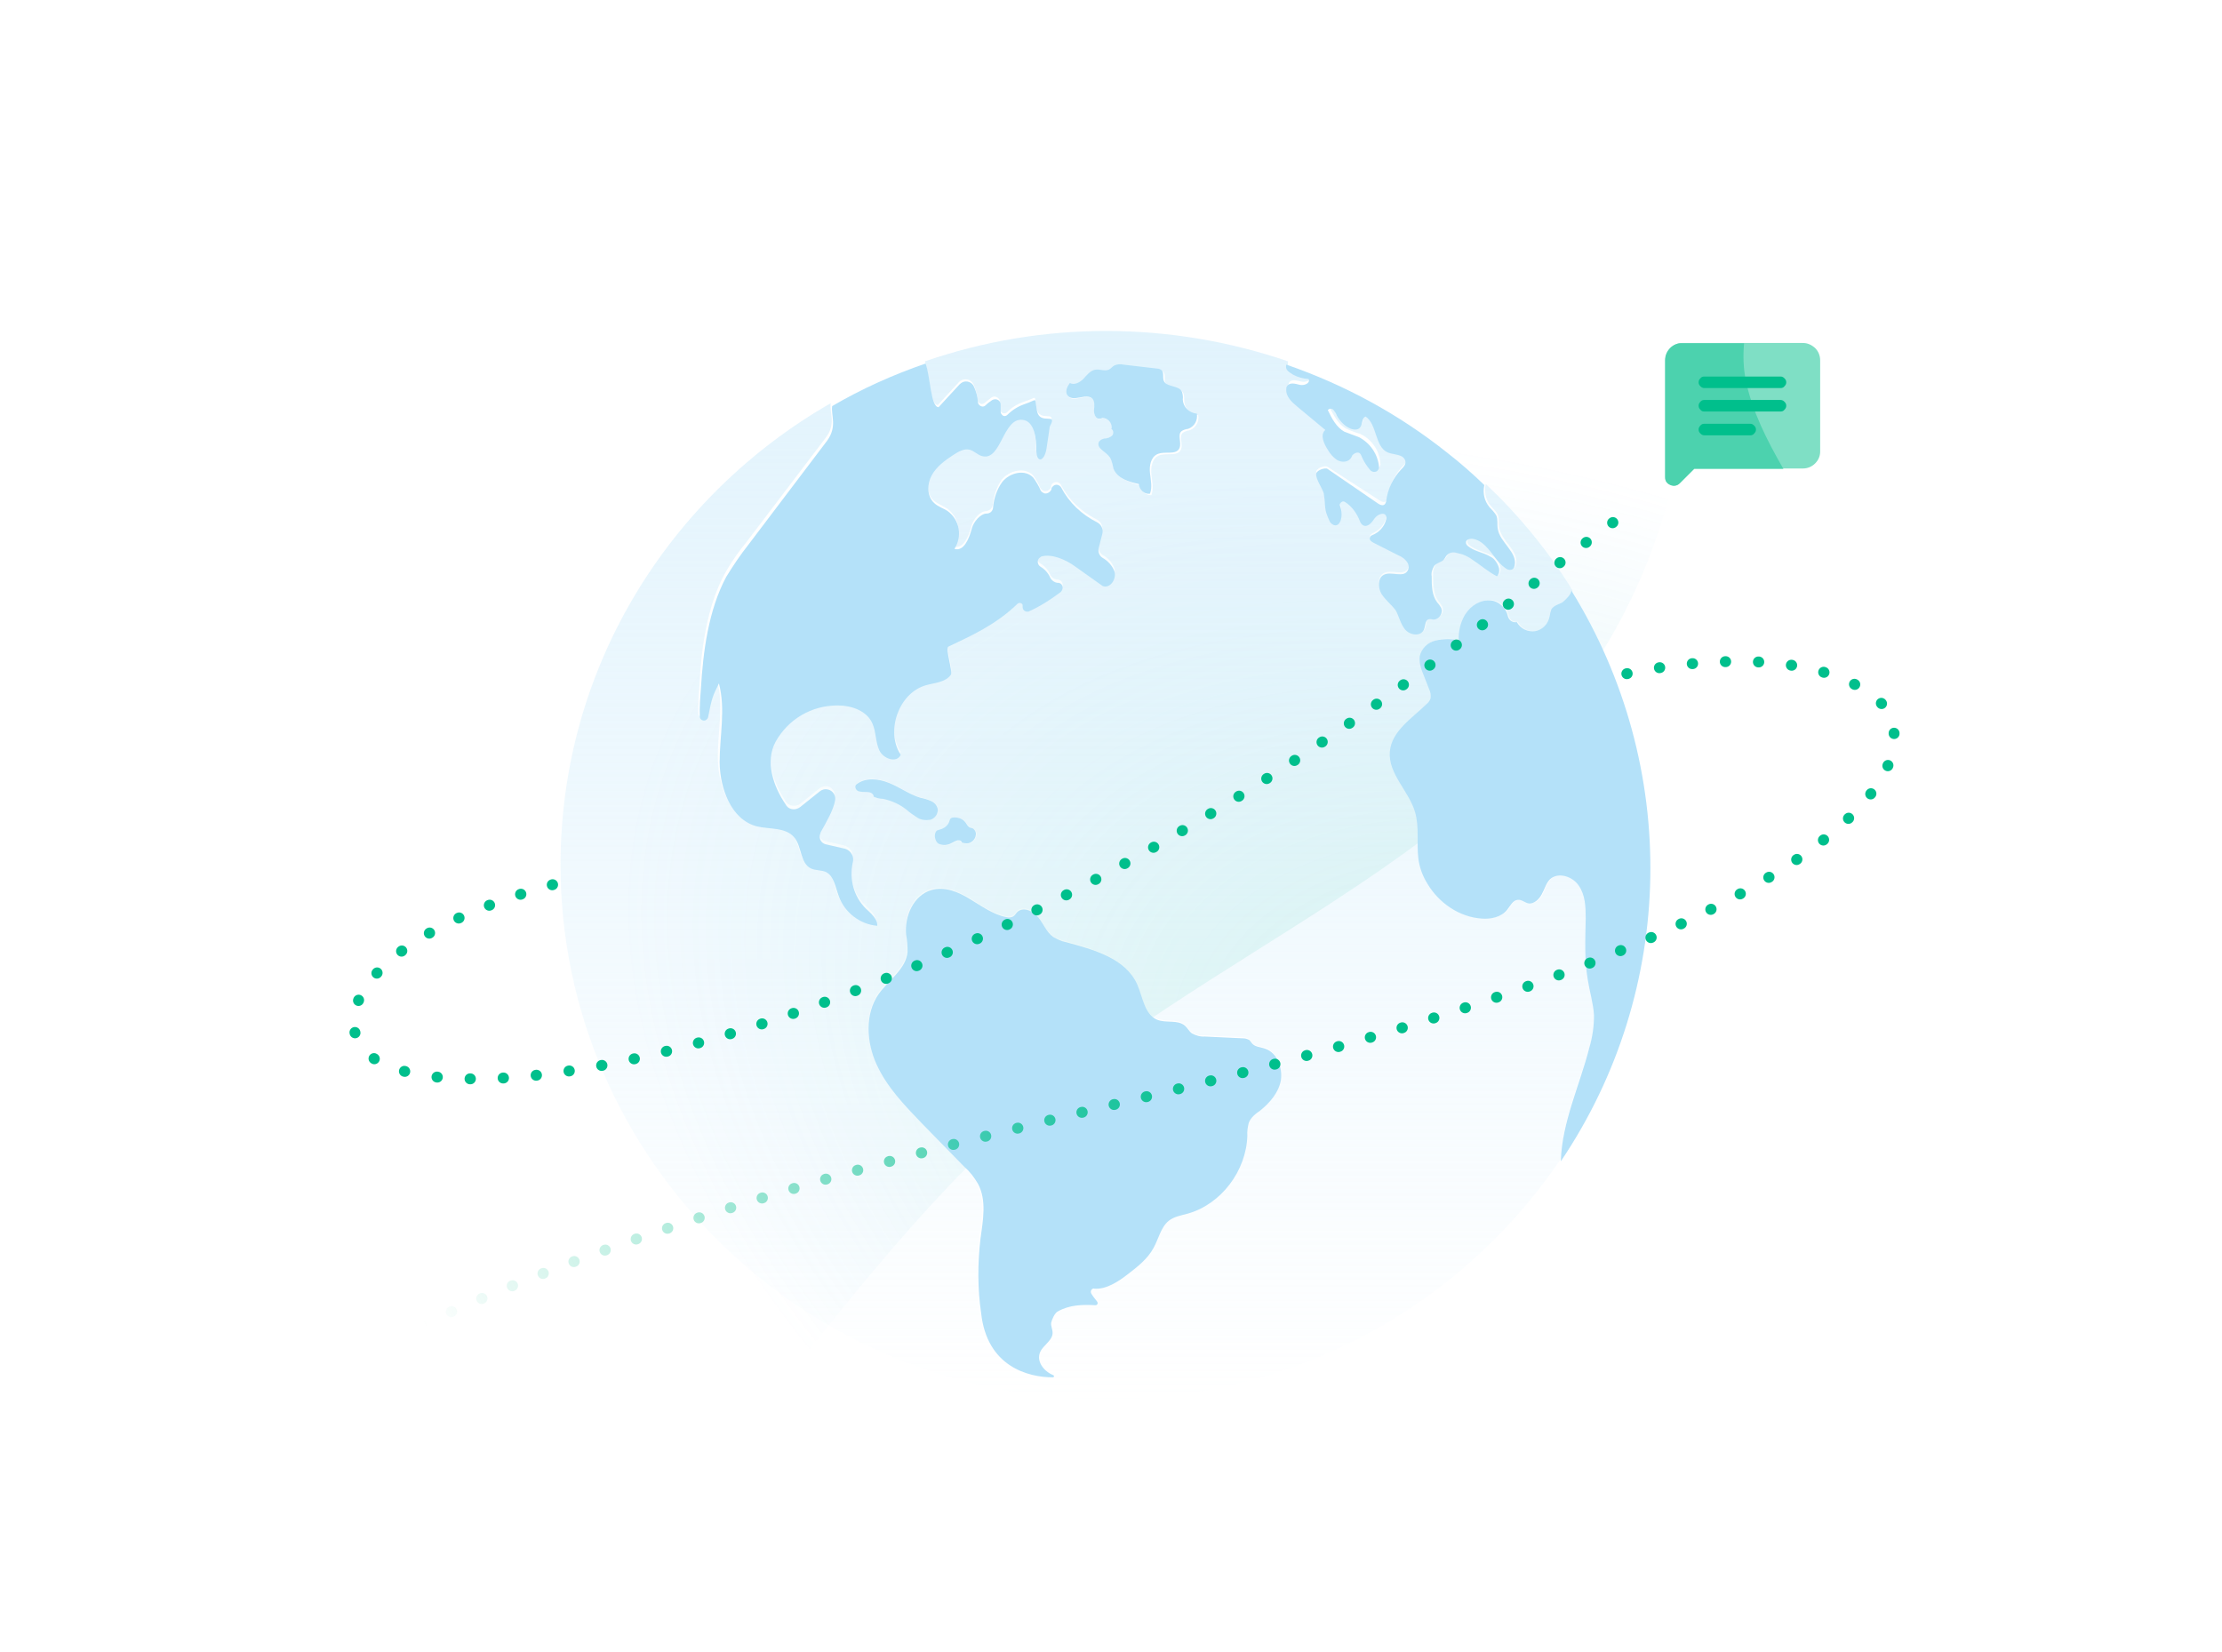 <?xml version="1.0" encoding="utf-8"?>
<!-- Generator: Adobe Illustrator 28.0.0, SVG Export Plug-In . SVG Version: 6.00 Build 0)  -->
<svg version="1.1" id="Layer_1" xmlns="http://www.w3.org/2000/svg" xmlns:xlink="http://www.w3.org/1999/xlink" x="0px" y="0px"
	 viewBox="0 0 616 458" style="enable-background:new 0 0 616 458;" xml:space="preserve">
<style type="text/css">
	.st0{clip-path:url(#SVGID_00000179605193879268486710000005263976412013461638_);}
	.st1{clip-path:url(#SVGID_00000117665290309185647140000011023444220067839678_);}
	.st2{fill-rule:evenodd;clip-rule:evenodd;fill:url(#SVGID_00000018915579340773638770000004755223051821645196_);}
	.st3{fill:url(#SVGID_00000036961979331392383940000004070544138700855442_);}
	.st4{fill:#B4E1F9;}
	.st5{fill:#7FDFC5;}
	.st6{fill:#4CD2AE;}
	.st7{fill:#00BF8C;}
	
		.st8{fill:none;stroke:url(#SVGID_00000054231696220497177180000001423863662675490199_);stroke-width:3.024;stroke-linecap:round;stroke-linejoin:round;stroke-dasharray:0.108,9.072;}
	.st9{fill:none;stroke:#00BF8C;stroke-width:3.024;stroke-linecap:round;stroke-linejoin:round;stroke-dasharray:0.108,9.072;}
</style>
<g>
	<g>
		<g>
			<defs>
				<rect id="SVGID_1_" x="65" y="49" width="486" height="360"/>
			</defs>
			<clipPath id="SVGID_00000074435843545712495810000014749224109964327302_">
				<use xlink:href="#SVGID_1_"  style="overflow:visible;"/>
			</clipPath>
			<g style="clip-path:url(#SVGID_00000074435843545712495810000014749224109964327302_);">
				<g>
					<g>
						<defs>
							<rect id="SVGID_00000178905072469783219310000007690720798348215689_" x="-25" y="65.2" width="604.8" height="342.7"/>
						</defs>
						<clipPath id="SVGID_00000020390734587871428280000011232513825886023828_">
							<use xlink:href="#SVGID_00000178905072469783219310000007690720798348215689_"  style="overflow:visible;"/>
						</clipPath>
						<g style="clip-path:url(#SVGID_00000020390734587871428280000011232513825886023828_);">
							
								<radialGradient id="SVGID_00000111182668356773750150000013360820173087990415_" cx="118.448" cy="15.859" r="1.8" gradientTransform="matrix(-150.08 -67.2 40.901 -91.346 17579.969 9733.269)" gradientUnits="userSpaceOnUse">
								<stop  offset="0" style="stop-color:#9A59C5;stop-opacity:0"/>
								<stop  offset="0.347" style="stop-color:#66D8BA;stop-opacity:0.2"/>
								<stop  offset="1" style="stop-color:#6AC3F4;stop-opacity:0"/>
							</radialGradient>
							
								<path style="fill-rule:evenodd;clip-rule:evenodd;fill:url(#SVGID_00000111182668356773750150000013360820173087990415_);" d="
								M157.6-151.2C90.7-162.9,42.8-165.1,0-168.6c-129.3-10.7-247.4,25.3-334.7,127.7c-194.4,228.1,213.2,674.6,461.4,515
								c69.6-44.7,104.5-125.8,169.8-175.6c71-54,151.3-75.9,170-177.3c13.3-71.8-34-147.3-82.9-198.1
								C332.7-129.8,252.7-147.1,157.6-151.2z"/>
							<g>
								
									<linearGradient id="SVGID_00000063632093124155627680000009543737279494785172_" gradientUnits="userSpaceOnUse" x1="298.536" y1="-105.591" x2="298.536" y2="190.839" gradientTransform="matrix(1 0 0 1 0 198)">
									<stop  offset="0" style="stop-color:#CDEBFB;stop-opacity:0.6"/>
									<stop  offset="1" style="stop-color:#CDEBFB;stop-opacity:0"/>
								</linearGradient>
								<path style="fill:url(#SVGID_00000063632093124155627680000009543737279494785172_);" d="M442.2,281.4
									c-0.2-3.2-1.2-6.4-1.7-9.7c-1-5.6-0.6-11.4-0.6-17.1c0-3.2-0.1-6.5-1.9-9.1c-1.8-2.6-5.7-3.9-8-1.8
									c-1.2,1.1-1.6,2.7-2.3,4.2c-0.7,1.4-2.1,2.8-3.6,2.5c-1.1-0.2-1.9-1.1-3-1c-1.4,0.1-2.2,1.7-3,2.8c-1.7,2-4.5,2.5-7,2.4
									c-6.2-0.4-11.9-4.2-15.1-9.7c-1.3-2.2-2.1-4.6-2.5-7c-0.5-4.2,0.3-8.7-0.9-12.8c-1.8-5.9-7.6-10.7-7-16.8
									c0.5-5.7,6.1-9.1,10.1-13.1c0.5-0.5,0.9-1,1.2-1.7c0.2-0.8,0-1.8-0.4-2.5c-0.6-1.5-1.2-3.1-1.8-4.6c-0.7-1.5-1-3.1-0.8-4.6
									c0.5-2.2,2.2-3.8,4.4-4.3c2.1-0.5,4.2-0.5,6.4-0.1c-0.1-2.4,0.5-4.8,1.7-7c0.2-0.4,0.5-0.7,0.8-1.1c1.8-2.2,4.8-3.5,7.4-2.7
									c1.9,0.6,3.2,2.2,3.7,4.1c0.2,1.2,1.3,1.9,2.5,1.7l0,0c1,1.9,3,2.9,5.1,2.5c2.1-0.4,3.6-2,4-4.1c0-0.7,0.2-1.4,0.5-2
									c0.5-1,1.9-1.2,2.9-1.8c0.9-0.5,2.9-2.5,2.6-3.4c-0.1-0.1-0.1-0.2-0.2-0.3c-6.6-10.7-14.7-20.5-23.8-29.1
									c-0.5,2.2,0,4.4,1.4,6.1c0.7,0.7,1.4,1.5,1.9,2.3c0.5,1.2,0.2,2.5,0.4,3.6c0.6,3.9,5.5,6.4,4.7,10.3
									c-0.2,0.7-0.5,1.4-1.5,1.2c-0.4-0.1-0.8-0.2-1.1-0.5c-0.9-0.8-1.7-1.6-2.5-2.5c-1.9-2.4-3.6-5-6.5-5.6
									c-0.8-0.2-2,0.2-1.9,1.1c0,0.3,0.2,0.6,0.4,0.8c1.8,1.6,4.2,1.9,6.3,3c0.5,0.2,0.8,0.5,1.2,0.9c1.2,1.3,1.9,3.2,0.7,4.6
									c-2.5-1.2-4.5-3.1-6.8-4.6c-0.8-0.5-1.8-1.1-2.8-1.5c-0.6-0.2-1.3-0.5-2-0.5c-1.2-0.2-2.3,0.5-2.8,1.5
									c-0.2,0.3-0.4,0.6-0.7,0.8c-0.8,0.5-1.7,0.7-2.3,1.4c-0.5,0.8-0.8,1.9-0.7,2.9c0,2.5,0.1,5.3,1.5,7.2c0.4,0.5,0.8,1,1.1,1.5
									c0.5,1.3-0.2,2.7-1.5,3.1c-0.2,0.1-0.5,0.2-0.8,0.2c-0.4-0.1-0.8-0.1-1.2-0.1c-1.1,0.3-0.9,2-1.4,3
									c-0.8,1.9-3.9,1.4-5.2-0.2c-1.3-1.6-1.8-3.8-2.9-5.5c-1.1-1.6-2.8-2.8-3.9-4.5s-1.1-4.3,0.6-5.3c2.1-1.1,5.3,0.8,6.6-1.1
									c0.4-0.6,0.4-1.5,0.1-2.1c-0.6-1.1-1.6-1.9-2.8-2.3l-6.7-3.4c-0.6-0.3-1.2-0.8-1-1.5c0.2-0.3,0.4-0.5,0.6-0.6
									c1.9-0.8,3.4-2.4,3.9-4.4c0.1-0.2,0.1-0.5,0-0.8c-0.4-1.4-2.4-0.6-3.2,0.5c-0.8,1.2-2,2.7-3.3,1.9c-0.4-0.2-0.6-0.6-0.8-1.1
									c-0.8-2.2-2.2-4-4.1-5.3c-0.5-0.3-1-0.2-1.3,0.2c-0.2,0.2-0.2,0.5-0.1,0.8c0.5,1.4,0.5,2.9,0.1,4.2
									c-0.3,0.7-0.8,1.4-1.8,1.1c-0.5-0.2-0.9-0.5-1.2-1.1c-1.7-3.6-0.9-3.6-1.6-7.6c-0.2-1.2-2.4-4.2-2.1-5.6
									c0.2-1,2.5-1.7,3.1-1.3l14.4,9.3c0.6,0.4,1.4,0.8,2,0.1c0.2-0.2,0.2-0.5,0.3-0.8c0.4-3.3,1.9-6.4,4.2-8.8
									c0.6-0.6,1.3-1.2,1.1-2.3c-0.2-0.5-0.5-1-0.9-1.2c-1.2-0.8-2.8-0.6-4.1-1.2c-3.6-1.7-2.7-7.7-6-9.9
									c-1.2,0.3-0.8,2.2-1.6,3.1c-0.6,0.8-1.9,0.5-2.7,0.2c-1.6-0.8-2.9-2-3.7-3.6c-0.2-0.5-0.5-1.1-0.9-1.5
									c-0.5-0.5-1.2-0.5-1.6,0c1.2,2.3,2.4,4.7,4.6,6c1.3,0.6,2.6,1.1,4,1.5c3.2,1.5,5.4,4.7,5.6,8.3c0.1,0.7-0.5,1.3-1.2,1.4
									c-0.4,0.1-0.8-0.2-1.1-0.5c-1-1.2-1.8-2.4-2.4-3.8c-0.2-0.5-0.5-1.2-1.3-1.1c-0.7,0.1-1.2,0.5-1.5,1.2
									c-0.8,1.8-2.8,1.8-4.1,0.8c-1-0.8-1.9-1.7-2.5-2.8c-1.1-1.7-2.1-4.2-0.7-5.5l-7.7-6.4c-1.5-1.2-3.2-2.9-3.1-4.9
									c0-0.2,0.1-0.5,0.2-0.8c0.6-1.2,2.2-0.7,3.5-0.4s3-0.5,2.5-1.6c-1.5-0.1-2.9-0.5-4.3-1.2c-1.3-0.8-2.3-1.3-1.9-2.8
									c-32.6-11.2-68.1-11.3-100.7,0c1.3,3.4,1.4,12.1,3.6,12.1l5.8-6.3c0.9-1,2.5-1.1,3.5-0.2c0.2,0.2,0.5,0.5,0.6,0.8
									c0.6,1.3,1,2.8,1.1,4.2c0,0.7,0.6,1.2,1.2,1.2c0.3,0,0.5-0.1,0.8-0.3c0.6-0.5,1.2-1,1.9-1.5s1.6-0.2,2.1,0.5
									c0.2,0.2,0.2,0.5,0.2,0.8v1.9c0,0.6,0.5,1.2,1.2,1.2c0.3,0,0.6-0.1,0.8-0.3c1.2-1.3,2.9-2.3,4.6-2.9c4-1.2,2.8-2.3,3.6,1.9
									c0.8,4,5.7,0.2,3.6,4.1c-0.2,0.4,0,0-1,6.4c-0.5,3.5-2.7,4-2.8,0.5c-0.1-3.5-0.5-8.3-3.9-8.6c-5.3-0.5-5.8,11.4-11,10.1
									c-1.3-0.3-2.2-1.5-3.6-1.8c-1.6-0.4-3.2,0.5-4.6,1.5c-2.2,1.5-4.6,3.2-5.9,5.6c-1.3,2.4-1.4,5.8,0.6,7.6
									c1.1,1,2.5,1.5,3.8,2.3c3.3,2.5,4.1,7,1.9,10.5c2.6,0.8,4.1-2.9,4.8-5.6c0.5-2,2.5-4.2,4.1-4.2c0.9-0.1,1.6-0.7,1.8-1.6
									c0.2-2.5,1.1-5,2.5-7.1c2.1-2.6,6.4-3.6,8.7-1.2c0.8,1.1,1.5,2.2,2,3.5c0.5,0.8,1.5,1.1,2.2,0.6c0.4-0.2,0.7-0.5,0.8-1
									c0-0.1,0-0.1,0-0.2c0.2-0.8,1.1-1.2,1.9-1c0.4,0.2,0.7,0.4,0.8,0.7c2.2,4.2,5.7,7.5,9.9,9.6c1.2,0.6,1.9,1.9,1.5,3.2
									l-0.9,3.9c-0.3,1.1,0.2,2.2,1.1,2.8c1.5,0.8,2.6,2,3.2,3.6c0.7,2.2-1.2,5.1-3.2,4.2c-2.5-1.8-5.1-3.6-7.6-5.4
									c-2.7-1.9-6.6-3.6-9.4-2.8c-0.8,0.2-1.2,1.2-1,1.9c0.1,0.3,0.4,0.6,0.7,0.8c1.2,0.7,2.2,1.8,2.7,3c0.3,0.8,1.1,1.4,2,1.5
									h0.2c0.8,0.1,1.4,0.8,1.3,1.7c-0.1,0.4-0.2,0.8-0.5,1c-2.7,2.1-5.6,3.8-8.7,5.3c-0.7,0.3-1.5,0-1.8-0.7
									c-0.1-0.2-0.1-0.4-0.1-0.5c0-0.1,0-0.2,0-0.2c0.1-0.5-0.2-0.8-0.7-1c-0.2-0.1-0.5,0-0.7,0.2c-6,5.9-12.9,8.9-19.2,11.9
									c-0.9,0.5,1.3,7,0.7,7.8c-1.5,2.2-4.4,2.2-6.9,2.9c-7.6,2.2-11.4,12.7-7,19.3c-1.1,2.3-4.8,1-5.9-1.2
									c-1.1-2.3-0.8-5.1-1.9-7.4c-1.6-3.6-5.9-5.1-9.7-5.1c-7.1,0-13.7,3.9-17.2,10.1c-2.9,5.4-0.7,12.3,2.9,17.5
									c0.8,1.2,2.5,1.5,3.7,0.7c0.1,0,0.1-0.1,0.2-0.1l5.5-4.4c1.2-0.8,2.8-0.7,3.6,0.5c0.5,0.6,0.6,1.4,0.5,2.1
									c-0.5,2.7-2.4,6-4,8.8c-0.6,1.1-0.2,2.5,0.8,3.1c0.2,0.1,0.4,0.2,0.6,0.2l5.2,1.2c1.7,0.4,2.7,2.1,2.3,3.8c0,0,0,0,0,0.1
									c-1.2,4.6,0.2,9.4,3.6,12.7c1.4,1.3,3.3,2.9,2.8,4.8c-4.9-0.4-9.1-3.6-10.7-8.3c-0.8-2.4-1.2-5.5-3.5-6.6
									c-1.3-0.6-2.9-0.4-4.2-1c-2.9-1.5-2.5-6-4.6-8.6c-2.4-2.9-6.9-2.2-10.5-3.1c-7-1.9-10-10.4-10.2-17.7
									c-0.1-7.3,1.7-14.9-0.2-21.9c-1.7,3.5-2,4.2-3,9.4c-0.1,0.6-0.7,1-1.3,0.9c-0.5-0.1-0.9-0.5-0.9-1.1
									c-0.1-2.5,0.1-5.1,0.3-7.6c0.5-10.4,2.1-22,7-31.1c1.8-3.2,3.9-6.2,6.2-9l21.8-28.7c3-3.9,1-7,1.4-9.6
									c-44.8,25.7-74.9,73.4-74.9,128c0,81.8,67.7,148.2,151.1,148.2c4.9,0,9.9-0.2,14.8-0.7c45.2-4.2,86.1-28.4,111.5-66.1
									c0.3-10.8,5.3-21.2,8.1-31.7C441.7,287.4,442.2,284.4,442.2,281.4 M308.8,130.1c-0.2-0.9-0.5-1.9-0.8-2.8
									c-0.6-1.2-1.9-1.9-2.9-2.9c-0.3-0.3-0.5-0.8-0.5-1.2c0-0.8,0.8-1.3,1.6-1.5c0.8-0.1,1.5-0.4,2.2-0.8
									c0.5-0.5,0.4-1.6-0.2-1.8c0.3-1.4-0.5-2.8-1.9-3c-0.2-0.1-0.4-0.1-0.6-0.1c-0.4,0.1-0.7,0.2-1.1,0.2c-1-0.2-1.3-1.5-1.2-2.5
									c0.1-1,0.3-2.2-0.4-3c-1.6-1.9-5.6,1.2-6.8-0.9c-0.6-1,0.1-2.2,0.8-3.2c1.2,0.7,2.8-0.2,3.8-1.2c1-1,1.9-2.3,3.3-2.5
									c1.2-0.2,2.6,0.5,3.7,0c0.6-0.3,1-0.9,1.6-1.2c0.8-0.3,1.6-0.4,2.4-0.2l9.4,1.1c0.5,0,0.9,0.2,1.3,0.5
									c0.7,0.7,0.2,1.9,0.5,2.8c0.7,2,4.3,1.2,5.1,3.2c0.2,0.7,0.2,1.4,0.2,2.1c0.1,2.1,1.8,3.8,3.9,3.9c0.3,1.8-0.7,3.6-2.4,4.2
									c-0.7,0.1-1.3,0.3-1.9,0.7c-1.2,1.1,0.2,3.2-0.5,4.6c-0.9,2.2-4.3,0.8-6.3,1.8c-1.7,0.8-2.1,3.2-1.9,5.1
									c0.2,1.9,0.7,3.9,0,5.8c-1.6,0.1-3-1.2-3.1-2.7C313.1,133.7,309.9,132.8,308.8,130.1 M263.4,227.8c0.1-0.2,0.2-0.5,0.3-0.7
									c0.2-0.2,0.4-0.3,0.6-0.3c1.4-0.2,2.8,0.3,3.6,1.4c0.4,0.5,0.7,1.2,1.3,1.4c0.2,0.1,0.5,0.1,0.7,0.2c0.6,0.4,1,1.2,0.8,1.9
									c-0.2,1.1-1,1.9-2,2.2c-0.9,0.2-1.9-0.1-2.6-0.8c-0.2,0-0.3,0-0.5,0c-0.5,0.2-1,0.4-1.5,0.7c-1.2,0.7-2.6,0.8-3.8,0.2
									c-1.2-0.7-1.5-2.6-0.3-3.4c0.5-0.2,1-0.5,1.5-0.5C262.3,229.5,263,228.7,263.4,227.8 M242.4,221c-0.2-0.1-0.2-0.2-0.2-0.3
									v-0.1l0,0c-0.2-0.8-1.1-1.1-1.9-1.1c-0.8,0.1-1.5,0.1-2.3-0.2c-0.7-0.3-1.2-1.4-0.6-1.9c2.5-2,6.2-1.6,9.1-0.4
									c2.9,1.2,5.6,3.2,8.7,4.1c1,0.2,2,0.5,2.9,0.9c1,0.5,1.7,1.3,1.9,2.4c0,1.3-0.8,2.5-2.1,2.8c-1.2,0.3-2.5,0.1-3.6-0.6
									c-1.1-0.7-2.1-1.4-3-2.2c-1.9-1.5-4.1-2.6-6.5-3C244,221.4,243.1,221.3,242.4,221 M319.6,345.8c-1.6,2.9-4.3,5.1-7,7.2
									c-2.8,2.2-6.2,4.4-9.5,4.1c-0.5-0.1-0.8,0.3-0.9,0.8c0,0.2,0,0.4,0.1,0.5c0.5,0.8,1,1.5,1.6,2.2c0.2,0.2,0.2,0.7-0.1,0.9
									c-0.1,0.1-0.2,0.2-0.4,0.2c-3.6-0.2-7.2-0.1-10.4,1.7c-0.8,0.5-1.7,2.2-1.9,3.2c-0.2,0.9,0.4,1.8,0.4,2.7
									c0.1,2.2-2.5,3.4-3.4,5.3c-1.2,2.5,0.9,5.3,3.6,6.5c0.2,0.1,0.2,0.2,0.2,0.4c-0.1,0.1-0.2,0.2-0.3,0.2
									c-6.9-0.1-18.2-3-19.9-17.8c-0.9-6.8-1-13.8-0.2-20.5c0.6-5.2,1.8-10.7-0.7-15.4c-1-1.7-2.2-3.2-3.7-4.6l-11.9-12.5
									c-4.7-4.9-9.5-9.9-12.3-16.1c-2.8-6.2-3.2-14,0.6-19.5c2.7-3.9,7.5-6.9,8-11.7c0-1.5-0.2-3.2-0.4-4.7
									c-0.5-5.2,2.1-11,7-12.4c3.6-1,7.5,0.6,10.7,2.5c3.2,2,6.4,4.3,10.1,5c0.6,0.2,1.3,0.1,1.9-0.2c0.4-0.3,0.7-0.7,1-1.1
									c1.6-1.7,4.5-0.5,5.9,1.3c1.5,1.8,2.3,4.2,4.2,5.5c1,0.7,2.2,1.2,3.4,1.4c7.6,2.2,16.6,4.5,19.9,11.8
									c1.5,3.5,1.9,8.1,5.4,9.7c2.5,1.1,5.7-0.1,7.8,1.7c0.7,0.6,1.2,1.5,1.9,2.1c1.1,0.7,2.4,1,3.6,0.9l10.7,0.5
									c0.6,0,1.2,0.2,1.7,0.5c0.2,0.3,0.5,0.6,0.7,0.9c0.8,1.1,2.4,1.1,3.7,1.5c3.2,1.1,4.9,5.2,4.2,8.6c-0.6,3.4-3,6.3-5.7,8.4
									c-1.2,1-2.6,1.9-3.2,3.4c-0.4,1.2-0.5,2.3-0.4,3.6c-0.2,9.8-7.3,19-16.5,21.6c-1.9,0.5-3.8,0.8-5.3,2
									C321.6,340.2,321,343.3,319.6,345.8"/>
								<path class="st4" d="M432.7,322c32.1-47.6,33.1-109.5,2.9-158.3c0.2,0.9-1.8,2.9-2.6,3.4c-1,0.5-2.2,0.8-2.9,1.8
									c-0.2,0.6-0.4,1.3-0.5,2c-0.4,2.1-1.9,3.7-4,4.1c-2.1,0.3-4.1-0.7-5.1-2.5l0,0c-1.2,0.2-2.2-0.5-2.5-1.7
									c-0.4-1.9-1.9-3.5-3.7-4.1c-2.7-0.8-5.6,0.5-7.4,2.7c-0.2,0.3-0.5,0.7-0.8,1.1c-1.2,2.1-1.8,4.5-1.7,7
									c-2.1-0.4-4.2-0.4-6.4,0.1c-2.2,0.5-3.9,2.2-4.4,4.3c-0.2,1.6,0.2,3.2,0.8,4.6c0.6,1.5,1.2,3.1,1.8,4.6
									c0.4,0.8,0.5,1.7,0.4,2.5c-0.2,0.7-0.6,1.2-1.2,1.7c-4,3.9-9.6,7.4-10.1,13.1c-0.5,6.2,5.3,10.9,7,16.8
									c1.2,4.1,0.4,8.6,0.9,12.8c0.3,2.5,1.2,4.9,2.5,7c3.2,5.4,8.9,9.3,15.1,9.7c2.5,0.2,5.4-0.4,7-2.4c0.9-1.1,1.6-2.7,3-2.8
									c1.1-0.1,1.9,0.8,3,1c1.5,0.2,2.9-1.2,3.6-2.5c0.8-1.4,1.2-3.1,2.3-4.2c2.3-2.1,6.3-0.8,8,1.8c1.8,2.6,1.9,5.9,1.9,9.1
									c-0.1,5.7-0.4,11.4,0.6,17.1c0.5,3.2,1.5,6.4,1.7,9.7c0,3-0.4,6-1.3,9C438,300.8,433,311.1,432.7,322"/>
								<path class="st4" d="M389.5,174.5c1.3,1.6,4.2,2.1,5.2,0.2c0.5-1.1,0.3-2.7,1.4-3c0.5-0.1,0.8,0,1.2,0.1
									c1.4,0,2.4-1.2,2.4-2.5c0-0.2-0.1-0.5-0.2-0.8c-0.3-0.5-0.7-1.1-1.1-1.5c-1.5-2-1.5-4.7-1.5-7.2c-0.2-1,0.2-2.1,0.7-2.9
									c0.6-0.7,1.5-0.9,2.3-1.4c0.3-0.2,0.5-0.5,0.7-0.8c0.5-1.1,1.6-1.7,2.8-1.5c0.7,0.2,1.3,0.3,2,0.5c1,0.4,1.9,0.8,2.8,1.5
									c2.3,1.5,4.3,3.3,6.8,4.6c1.2-1.3,0.5-3.2-0.7-4.6c-0.3-0.4-0.8-0.7-1.2-0.9c-2-1.2-4.5-1.4-6.3-3c-0.2-0.2-0.4-0.5-0.4-0.8
									c-0.1-0.9,1.1-1.2,1.9-1.1c2.9,0.5,4.6,3.2,6.5,5.6c0.7,0.9,1.5,1.8,2.5,2.5c0.3,0.2,0.7,0.5,1.1,0.5c1,0.1,1.4-0.5,1.5-1.2
									c0.8-3.8-4.2-6.4-4.7-10.3c-0.2-1.2,0.1-2.5-0.4-3.6c-0.5-0.8-1.2-1.6-1.9-2.3c-1.4-1.7-1.9-3.9-1.4-6.1
									c-3.2-3.1-6.6-6.1-10.2-8.9c-13.4-10.7-28.5-18.9-44.7-24.5c-0.4,1.5,0.7,2,1.9,2.8c1.3,0.7,2.8,1.1,4.3,1.2
									c0.5,1.2-1.3,1.9-2.5,1.6s-2.8-0.8-3.5,0.4c-0.2,0.2-0.2,0.5-0.2,0.8c-0.2,2,1.5,3.6,3.1,4.9l7.7,6.4
									c-1.5,1.4-0.4,3.8,0.7,5.5c0.6,1.1,1.5,2.1,2.5,2.8c1.3,0.8,3.3,0.8,4.1-0.8c0.2-0.6,0.8-1.1,1.5-1.2
									c0.8-0.1,1.1,0.5,1.3,1.1c0.6,1.4,1.4,2.6,2.4,3.8c0.5,0.5,1.3,0.6,1.9,0.2c0.3-0.3,0.5-0.7,0.5-1.1
									c-0.3-3.6-2.5-6.7-5.6-8.3c-1.4-0.5-2.7-1-4-1.5c-2.2-1.2-3.5-3.7-4.6-6c0.5-0.5,1.2-0.5,1.6,0c0.4,0.5,0.7,0.9,0.9,1.5
									c0.8,1.5,2.1,2.9,3.7,3.6c0.9,0.4,2.1,0.5,2.7-0.2c0.8-0.9,0.5-2.8,1.6-3.1c3.2,2.2,2.5,8.2,6,9.9c1.3,0.6,2.9,0.5,4.1,1.2
									c0.5,0.3,0.8,0.8,0.9,1.2c0.2,1-0.5,1.7-1.1,2.3c-2.3,2.4-3.8,5.5-4.2,8.8c0,0.3-0.2,0.5-0.3,0.8c-0.5,0.7-1.4,0.3-2-0.1
									L368,130c-0.5-0.4-2.9,0.3-3.1,1.3c-0.3,1.4,1.9,4.4,2.1,5.6c0.6,4-0.1,3.9,1.6,7.6c0.2,0.5,0.6,0.8,1.2,1.1
									c0.9,0.3,1.5-0.4,1.8-1.1c0.5-1.4,0.4-2.9-0.1-4.2c-0.2-0.5,0.1-1,0.6-1.2c0.2-0.1,0.5-0.1,0.8,0.1c1.9,1.2,3.3,3.2,4.1,5.3
									c0.2,0.5,0.4,0.8,0.8,1.1c1.3,0.8,2.5-0.7,3.3-1.9c0.8-1.1,2.8-1.9,3.2-0.5c0.1,0.2,0.1,0.5,0,0.8c-0.5,2-1.9,3.6-3.9,4.4
									c-0.3,0.1-0.5,0.3-0.6,0.6c-0.3,0.7,0.4,1.2,1,1.5l6.7,3.4c1.2,0.5,2.2,1.2,2.8,2.3c0.3,0.7,0.3,1.5-0.1,2.1
									c-1.2,2-4.6,0-6.6,1.1c-1.7,0.9-1.6,3.6-0.6,5.3c1.1,1.7,2.7,2.9,3.9,4.5C387.8,170.7,388.2,172.9,389.5,174.5"/>
								<path class="st4" d="M350.8,290.8c-1.3-0.5-2.9-0.5-3.7-1.5c-0.2-0.3-0.5-0.6-0.7-0.9c-0.5-0.3-1.1-0.5-1.7-0.5l-10.7-0.5
									c-1.3,0.1-2.5-0.3-3.6-0.9c-0.8-0.6-1.2-1.5-1.9-2.1c-2.1-1.8-5.3-0.6-7.8-1.7c-3.4-1.5-3.9-6.2-5.4-9.7
									c-3.3-7.4-12.2-9.7-19.9-11.8c-1.2-0.2-2.3-0.8-3.4-1.4c-1.9-1.3-2.7-3.7-4.2-5.5c-1.5-1.8-4.3-3-5.9-1.3
									c-0.3,0.4-0.6,0.8-1,1.1c-0.6,0.3-1.2,0.4-1.9,0.2c-3.7-0.7-6.9-3.1-10.1-5c-3.2-2-7.1-3.6-10.7-2.5
									c-4.9,1.4-7.5,7.2-7,12.4c0.3,1.5,0.4,3.2,0.4,4.7c-0.4,4.8-5.2,7.8-8,11.7c-3.9,5.6-3.4,13.4-0.6,19.5
									c2.8,6.2,7.6,11.2,12.3,16.1l12.1,12.4c1.5,1.3,2.7,2.9,3.7,4.6c2.5,4.6,1.4,10.2,0.7,15.4c-0.8,6.8-0.8,13.8,0.2,20.5
									c1.6,14.8,13,17.8,19.9,17.8c0.2,0,0.3-0.2,0.3-0.3c0-0.2-0.1-0.2-0.2-0.3c-2.7-1.1-4.8-3.9-3.6-6.5
									c0.9-1.9,3.5-3.2,3.4-5.3c0-0.9-0.5-1.8-0.4-2.7c0.2-0.9,1-2.8,1.9-3.2c3.2-1.8,6.7-1.9,10.4-1.7c0.4,0,0.6-0.3,0.6-0.6
									c0-0.2-0.1-0.3-0.2-0.5c-0.6-0.7-1.2-1.5-1.6-2.2c-0.2-0.4-0.1-0.9,0.3-1.2c0.2-0.1,0.3-0.2,0.5-0.1
									c3.3,0.3,6.7-1.9,9.5-4.1c2.6-2,5.4-4.2,7-7.2c1.4-2.5,2-5.7,4.2-7.5c1.5-1.2,3.5-1.5,5.3-2c9.2-2.6,16.2-11.8,16.5-21.6
									c-0.1-1.2,0.1-2.4,0.4-3.6c0.6-1.5,1.9-2.5,3.2-3.4c2.7-2.2,5.1-5,5.7-8.4C355.6,295.9,354,291.9,350.8,290.8"/>
								<path class="st4" d="M302.9,110.6c0.6,0.8,0.5,1.9,0.4,3c-0.1,1,0.3,2.3,1.2,2.5c0.4,0,0.7,0,1.1-0.2c1.4,0,2.5,1.1,2.6,2.5
									c0,0.2,0,0.4-0.1,0.6c0.6,0.2,0.7,1.3,0.2,1.8c-0.6,0.5-1.4,0.8-2.2,0.8c-0.8,0.2-1.6,0.7-1.6,1.5c0,0.5,0.2,0.9,0.5,1.2
									c0.9,1,2.2,1.6,2.9,2.9c0.4,0.9,0.6,1.9,0.8,2.8c1.1,2.7,4.2,3.6,7,4.2c0.2,1.6,1.5,2.9,3.1,2.7c0.7-1.8,0.2-3.9,0-5.8
									c-0.2-1.9,0.2-4.2,1.9-5.1c2.1-1.1,5.4,0.4,6.3-1.8c0.6-1.5-0.6-3.6,0.5-4.6c0.5-0.4,1.2-0.6,1.9-0.7
									c1.7-0.6,2.7-2.3,2.4-4.2c-2.1-0.2-3.8-1.8-3.9-3.9c0.1-0.7,0-1.4-0.2-2.1c-0.8-2-4.4-1.2-5.1-3.2c-0.3-0.9,0.1-2.1-0.5-2.8
									c-0.4-0.3-0.8-0.5-1.3-0.5l-9.4-1.1c-0.8-0.2-1.6-0.1-2.4,0.2c-0.6,0.3-1,0.9-1.6,1.2c-1.2,0.5-2.5-0.2-3.7,0
									c-1.4,0.2-2.4,1.5-3.3,2.5c-1,1-2.5,1.9-3.8,1.2c-0.7,0.9-1.3,2.2-0.8,3.2C297.3,111.9,301.2,108.7,302.9,110.6"/>
								<path class="st4" d="M240,251.9c-3.3-3.3-4.6-8.1-3.6-12.7c0.5-1.7-0.5-3.4-2.2-3.9c0,0,0,0-0.1,0l-5.2-1.2
									c-1.2-0.3-1.9-1.5-1.6-2.7c0.1-0.2,0.2-0.4,0.2-0.6c1.6-2.9,3.5-6.1,4-8.8c0.3-1.4-0.6-2.8-2-3.1c-0.8-0.2-1.5,0-2.2,0.5
									l-5.5,4.4c-1.2,0.9-2.9,0.8-3.8-0.4c0-0.1-0.1-0.1-0.1-0.2c-3.6-5.2-5.8-12.1-2.9-17.5c3.5-6.3,10-10.1,17.2-10.1
									c3.9,0,8.2,1.5,9.7,5.1c1,2.3,0.8,5.1,1.9,7.4s4.8,3.6,5.9,1.2c-4.3-6.6-0.5-17.2,7-19.3c2.5-0.7,5.4-0.8,6.9-2.9
									c0.6-0.8-1.6-7.3-0.7-7.8c6.3-3,13.1-6,19.2-11.9c0.3-0.3,0.8-0.3,1.2,0c0.2,0.2,0.2,0.5,0.2,0.7c0,0.1,0,0.2,0,0.2
									c0,0.7,0.5,1.3,1.3,1.3c0.2,0,0.4,0,0.5-0.1c3.1-1.4,5.9-3.2,8.7-5.3c0.6-0.5,0.8-1.5,0.3-2.1c-0.2-0.3-0.6-0.5-1-0.5h-0.2
									c-0.8-0.1-1.6-0.7-2-1.5c-0.5-1.2-1.5-2.3-2.7-3c-0.7-0.5-0.9-1.4-0.5-2.1c0.2-0.3,0.5-0.5,0.8-0.7c2.8-0.8,6.7,0.8,9.4,2.8
									l7.6,5.4c2.1,0.8,4-2.1,3.2-4.2c-0.6-1.5-1.8-2.8-3.2-3.6c-0.9-0.5-1.4-1.7-1.1-2.8l1-3.9c0.3-1.3-0.3-2.6-1.5-3.2
									c-4.2-2.1-7.7-5.4-9.9-9.6c-0.4-0.7-1.3-1-2-0.6c-0.3,0.2-0.6,0.5-0.7,0.8c0,0.1,0,0.1,0,0.2c-0.2,0.8-1.2,1.4-2,1.2
									c-0.4-0.2-0.8-0.4-1-0.8c-0.5-1.2-1.2-2.4-2-3.5c-2.2-2.5-6.6-1.5-8.7,1.2c-1.5,2.1-2.3,4.6-2.5,7.1
									c-0.1,0.9-0.8,1.6-1.8,1.6c-1.6,0-3.6,2.2-4.1,4.2c-0.7,2.7-2.2,6.4-4.8,5.6c2.2-3.5,1.5-8-1.9-10.5
									c-1.2-0.8-2.7-1.2-3.8-2.3c-2-1.9-1.9-5.3-0.6-7.6c1.3-2.4,3.6-4.1,5.9-5.6c1.4-0.9,3-1.9,4.6-1.5c1.3,0.3,2.2,1.5,3.6,1.8
									c5.2,1.2,5.6-10.6,11-10.1c3.4,0.3,3.9,5.1,3.9,8.6c0.1,3.5,2.2,3,2.8-0.5c1-6.4,0.8-5.9,1-6.4c2.2-3.9-2.8-0.1-3.6-4.1
									c-0.8-4.2,0.4-3.2-3.6-1.9c-1.7,0.6-3.3,1.6-4.6,2.9c-0.5,0.5-1.2,0.5-1.6-0.1c-0.2-0.2-0.3-0.5-0.3-0.8v-1.9
									c0-0.8-0.6-1.5-1.5-1.5c-0.3,0-0.6,0.1-0.8,0.2c-0.7,0.5-1.3,0.9-1.9,1.5c-0.5,0.5-1.3,0.4-1.8-0.2
									c-0.2-0.2-0.3-0.5-0.3-0.8c-0.1-1.5-0.5-2.9-1.1-4.2c-0.5-1.2-2-1.8-3.2-1.2c-0.3,0.2-0.5,0.3-0.8,0.6l-5.8,6.3
									c-2.2,0-2.3-8.7-3.6-12.1c-9,3.1-17.7,7-25.9,11.8c-0.4,2.5,1.5,5.6-1.4,9.6c-7.3,9.6-14.5,19.2-21.8,28.8
									c-2.3,2.9-4.3,5.9-6.2,9c-4.9,9.2-6.4,20.7-7,31.1c-0.2,2.5-0.4,5.1-0.3,7.6c0,0.6,0.5,1.1,1.2,1.1c0.5,0,1-0.5,1.1-0.9
									c1-5.3,1.3-6,3-9.4c1.9,7.1,0.2,14.6,0.2,21.9c0.1,7.3,3.2,15.8,10.2,17.7c3.6,0.9,8.1,0.2,10.5,3.1
									c2.1,2.5,1.6,7.1,4.6,8.6c1.3,0.6,2.9,0.4,4.2,1c2.2,1.1,2.6,4.2,3.5,6.6c1.6,4.6,5.9,7.9,10.7,8.3
									C243.3,254.8,241.4,253.2,240,251.9"/>
								<path class="st4" d="M260.1,233.9c1.2,0.6,2.6,0.5,3.8-0.2c0.5-0.3,1-0.5,1.5-0.7c0.2,0,0.3,0,0.5,0c0.4,0,0.7,0.3,0.8,0.6
									c0.5,0.2,1.2,0.3,1.8,0.2c1.1-0.3,1.9-1.2,2-2.2c0.2-0.7-0.2-1.5-0.8-1.9c-0.2-0.1-0.5-0.1-0.7-0.2
									c-0.6-0.2-0.9-0.8-1.3-1.4c-0.8-1.1-2.2-1.6-3.6-1.4c-0.2,0-0.5,0.2-0.6,0.3c-0.2,0.2-0.2,0.5-0.3,0.7c-0.3,1-1.1,1.7-2,2.1
									c-0.5,0.2-1,0.3-1.5,0.5C258.8,231.2,259.1,233.1,260.1,233.9z"/>
								<path class="st4" d="M242.4,221c0.8,0.3,1.6,0.5,2.4,0.5c2.4,0.5,4.6,1.5,6.5,3c0.9,0.8,1.9,1.5,3,2.2
									c1.1,0.7,2.3,0.8,3.6,0.6c1.2-0.3,2.1-1.5,2.1-2.8c-0.2-1.1-0.8-1.9-1.9-2.4c-0.9-0.4-1.9-0.7-2.9-0.9
									c-3.1-0.9-5.7-2.9-8.7-4.1c-2.9-1.2-6.6-1.6-9.1,0.4c-0.6,0.5-0.2,1.6,0.6,1.9c0.8,0.2,1.5,0.2,2.3,0.2
									c0.8,0,1.7,0.3,1.9,1.1l0,0v0.1C242.1,220.8,242.2,220.9,242.4,221"/>
							</g>
							<path class="st5" d="M461.7,132.4V99.9c0-1.3,0.5-2.4,1.4-3.4c0.9-0.9,2-1.4,3.3-1.4h33.4c1.3,0,2.4,0.5,3.4,1.4
								c0.9,0.9,1.4,2.1,1.4,3.4v25.3c0,1.3-0.5,2.4-1.4,3.3c-0.9,0.9-2.1,1.4-3.4,1.4h-30.1l-4,4c-0.8,0.8-1.6,0.9-2.6,0.5
								C462.2,134.1,461.6,133.4,461.7,132.4L461.7,132.4z"/>
							<path class="st6" d="M463,96.5c-0.9,0.9-1.4,2.1-1.4,3.4v32.4c0,1,0.5,1.8,1.5,2.2c0.9,0.4,1.9,0.2,2.6-0.5l4-4h24.7
								c-4.6-8-8.7-16.1-10.4-24.5c-0.7-3.4-0.8-6.8-0.5-10.3h-17.2C465.1,95.1,463.9,95.6,463,96.5z"/>
							<path class="st7" d="M472.5,120.7h12.8c0.4,0,0.8-0.2,1-0.5c0.3-0.3,0.5-0.6,0.5-1.1c0-0.5-0.2-0.8-0.5-1.1
								c-0.3-0.3-0.6-0.5-1.1-0.5h-12.8c-0.4,0-0.8,0.2-1,0.5c-0.3,0.3-0.5,0.6-0.5,1.1c0,0.5,0.2,0.8,0.5,1.1
								C471.7,120.5,472,120.7,472.5,120.7z"/>
							<path class="st7" d="M472.5,114.1h21.2c0.4,0,0.8-0.2,1-0.5c0.3-0.3,0.5-0.6,0.5-1.1c0-0.5-0.2-0.8-0.5-1.1
								c-0.3-0.3-0.6-0.5-1.1-0.5h-21.2c-0.4,0-0.8,0.2-1,0.5c-0.3,0.3-0.5,0.6-0.5,1.1c0,0.5,0.2,0.8,0.5,1.1
								C471.7,114,472,114.1,472.5,114.1z"/>
							<path class="st7" d="M472.5,107.6h21.2c0.4,0,0.8-0.2,1-0.5c0.3-0.3,0.5-0.6,0.5-1.1c0-0.5-0.2-0.8-0.5-1.1
								c-0.3-0.3-0.6-0.5-1.1-0.5h-21.2c-0.4,0-0.8,0.2-1,0.5c-0.3,0.3-0.5,0.6-0.5,1.1c0,0.5,0.2,0.8,0.5,1.1
								C471.7,107.4,472,107.6,472.5,107.6z"/>
						</g>
					</g>
				</g>
				
					<linearGradient id="SVGID_00000110436710382738755720000011535770618197798274_" gradientUnits="userSpaceOnUse" x1="335.926" y1="80.399" x2="62.251" y2="207.289" gradientTransform="matrix(1 0 0 1 0 198)">
					<stop  offset="0" style="stop-color:#00BF8C"/>
					<stop  offset="0.781" style="stop-color:#19C597;stop-opacity:0"/>
				</linearGradient>
				
					<path style="fill:none;stroke:url(#SVGID_00000110436710382738755720000011535770618197798274_);stroke-width:3.024;stroke-linecap:round;stroke-linejoin:round;stroke-dasharray:0.108,9.072;" d="
					M451,186.8c0,0,45-10.7,68,5.9c19.2,14,3.5,61.7-196.3,110.2c-56.2,13.7-139.6,32.7-212.1,67.5c-28.2,13.6-54.7,29.6-77.4,48.7"
					/>
				<path class="st9" d="M153.2,245.3c-55.9,15.4-62.8,39.9-49.1,48.5c30.3,18.8,171-9,319.5-130.7c8.3-6.8,16.5-13.1,24.6-19"/>
			</g>
		</g>
	</g>
</g>
</svg>
